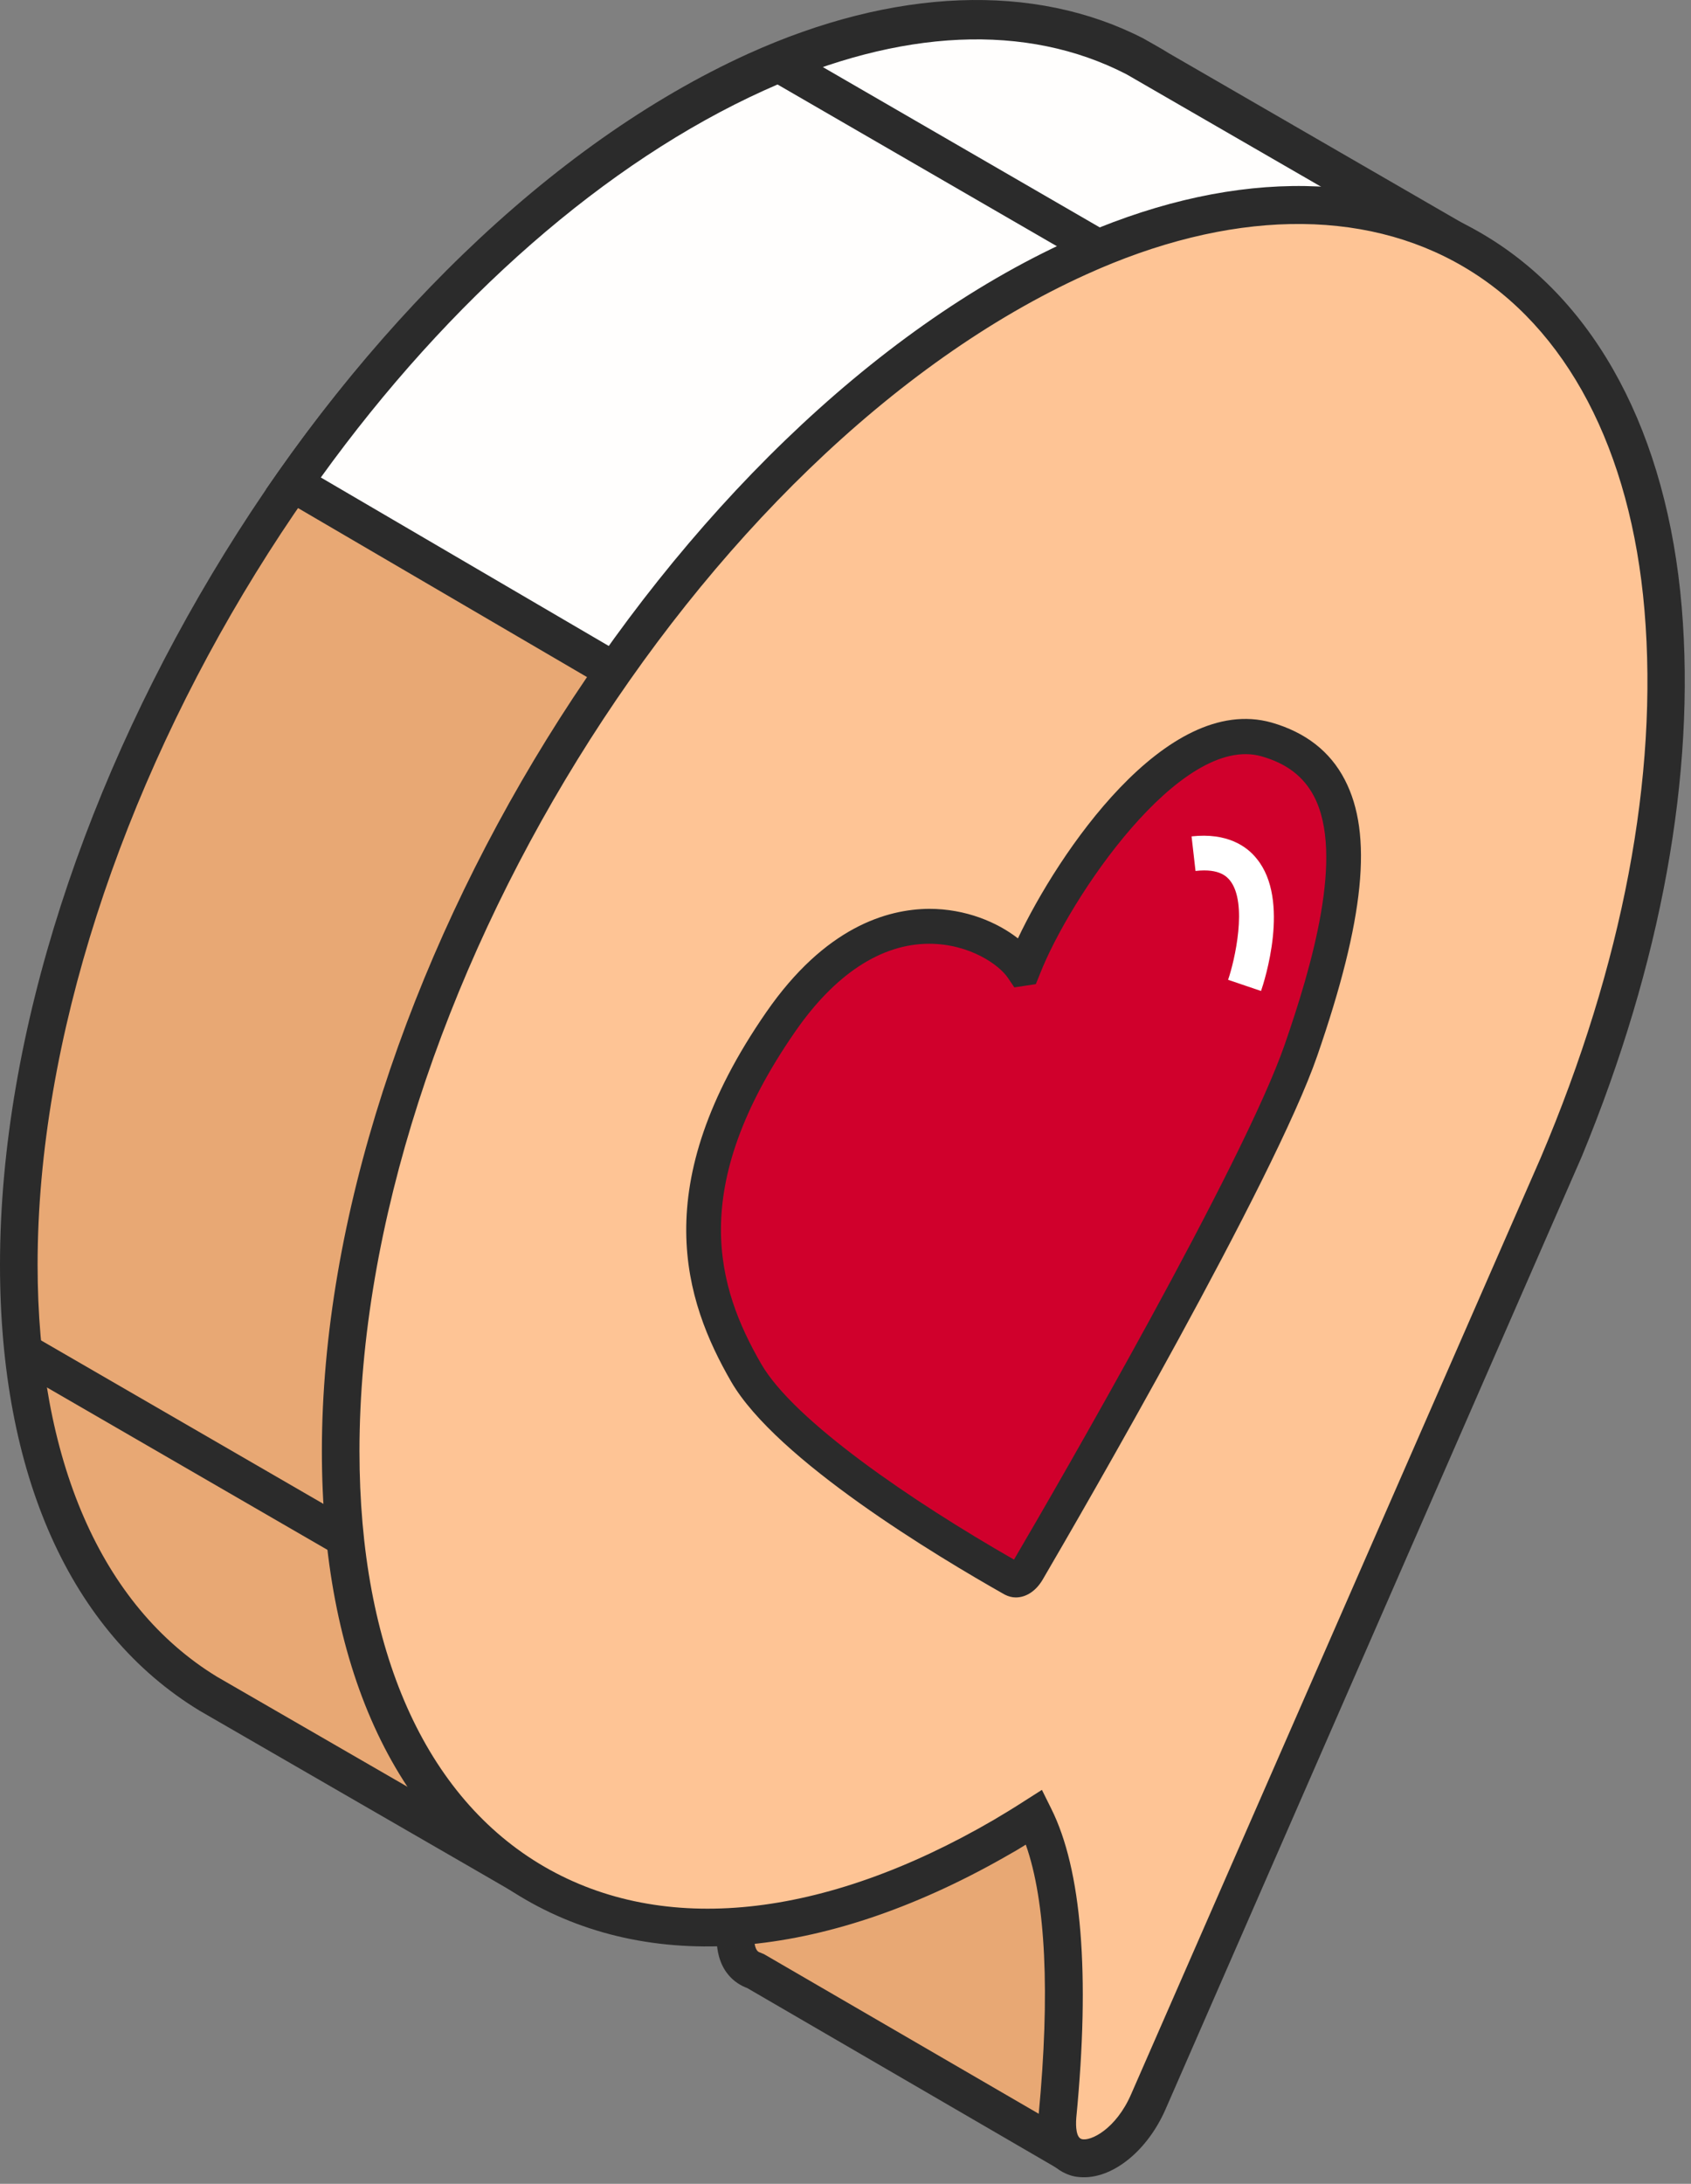 <?xml version="1.0" encoding="UTF-8"?> <svg xmlns="http://www.w3.org/2000/svg" width="86" height="111" viewBox="0 0 86 111" fill="none"><rect x="0" y="0" width="86" height="111" fill="#808080" stroke="none"/> <path d="M68.212 21.467C68.157 20.753 68.066 20.075 67.975 19.397L74.585 13.096C74.767 12.913 74.731 12.602 74.512 12.474L57.742 2.803C52.57 0.147 45.869 0.238 38.458 3.59C18.136 12.822 0.947 41.212 0.947 64.29C0.947 74.931 4.607 82.441 10.525 86.049C10.525 86.049 25.092 94.475 27.532 95.885C27.733 95.995 27.969 95.922 28.061 95.72L31.447 88.668L28.243 86.874C30.318 86.141 32.449 85.152 34.634 83.87C35.162 83.558 35.69 83.229 36.218 82.899C37.93 86.306 37.948 92.277 37.384 98.101C37.256 99.328 37.693 100.006 38.349 100.189L54.136 109.366C54.336 109.494 54.61 109.384 54.701 109.164L56.34 104.75L55.593 85.829H47.053L62.822 49.783C66.883 40.314 68.959 30.368 68.212 21.467Z" fill="#E8A874"></path> <path d="M54.373 110.355C54.136 110.355 53.899 110.3 53.699 110.172L38.003 101.05C37.456 100.849 36.255 100.171 36.473 97.973C37.056 91.856 36.837 87.148 35.818 84.273C35.599 84.401 35.381 84.547 35.144 84.676C33.614 85.573 32.066 86.342 30.519 87.002L32.722 88.247L28.953 96.123C28.789 96.471 28.497 96.728 28.133 96.837C27.787 96.947 27.405 96.911 27.077 96.728C25.985 96.087 10.288 87.038 10.143 86.947C3.551 82.936 0 74.913 0 64.29C0 40.699 17.791 11.924 38.057 2.73C45.468 -0.622 52.607 -0.897 58.16 1.96C58.179 1.979 59.053 2.455 59.453 2.711L74.949 11.668C75.314 11.888 75.568 12.254 75.623 12.675C75.678 13.096 75.514 13.518 75.222 13.811L68.977 19.764C69.049 20.295 69.104 20.844 69.159 21.394C69.887 30.112 68.012 40.058 63.732 50.15L48.546 84.859H56.54L57.341 104.897L55.629 109.494C55.484 109.878 55.192 110.153 54.828 110.3C54.682 110.336 54.519 110.355 54.373 110.355ZM36.619 81.507L37.092 82.459C38.64 85.555 39.077 90.848 38.367 98.174C38.331 98.614 38.367 99.164 38.64 99.237L38.859 99.328L54.063 108.157L55.411 104.548L54.701 86.745H45.614L61.984 49.344C66.136 39.563 67.957 29.929 67.265 21.522C67.21 20.826 67.119 20.166 67.028 19.507L66.956 19.012L73.365 12.895L57.268 3.664C52.188 1.044 45.796 1.337 38.84 4.488C19.174 13.408 1.912 41.358 1.912 64.29C1.912 74.199 5.153 81.635 11.035 85.225C11.381 85.427 24 92.716 27.496 94.731L30.227 89.035L25.966 86.654L27.951 85.939C30.009 85.207 32.103 84.218 34.179 83.009C34.707 82.697 35.217 82.386 35.727 82.056L36.619 81.507Z" fill="#2B2B2B"></path> <path d="M61.911 52.036L62.858 49.875C66.883 40.424 68.958 30.478 68.212 21.577C68.157 20.862 68.066 20.185 67.975 19.507L74.585 13.206C74.767 13.023 74.731 12.712 74.512 12.584L57.742 2.913C52.57 0.257 45.869 0.348 38.458 3.7C29.645 7.711 21.414 15.331 14.913 24.544L61.911 52.036Z" fill="#FFFEFD"></path> <path d="M62.349 53.41L13.53 24.873L14.13 24.012C20.995 14.25 29.499 6.722 38.057 2.839C45.468 -0.513 52.606 -0.788 58.16 2.07C58.179 2.088 59.053 2.564 59.453 2.821L74.949 11.777C75.314 11.997 75.568 12.363 75.623 12.784C75.678 13.206 75.514 13.627 75.222 13.92L68.977 19.873C69.049 20.404 69.104 20.953 69.159 21.503C69.869 29.983 68.121 39.617 64.078 49.417L62.349 53.41ZM16.316 24.269L61.474 50.68L61.984 49.508C66.154 39.709 67.975 30.093 67.265 21.686C67.21 20.99 67.119 20.331 67.028 19.671L66.956 19.177L73.365 13.059L57.286 3.773C52.206 1.154 45.815 1.447 38.859 4.597C30.846 8.224 22.871 15.184 16.316 24.269Z" fill="#2B2B2B"></path> <path d="M79.228 59.235C83.253 49.783 85.329 39.838 84.582 30.936C83.107 13.499 70.543 5.935 54.828 13.06C34.507 22.273 17.317 50.663 17.317 73.741C17.317 95.354 32.413 104.127 51.022 93.321C51.55 93.009 52.078 92.68 52.607 92.35C54.318 95.757 54.336 101.728 53.772 107.552C53.462 110.776 56.904 110.226 58.379 106.838L79.228 59.235Z" fill="#FEC495"></path> <path d="M55.138 110.666C54.919 110.666 54.719 110.648 54.519 110.593C54.063 110.465 52.588 109.897 52.825 107.461C53.408 101.343 53.189 96.636 52.169 93.76C51.951 93.889 51.733 94.035 51.496 94.163C42.191 99.567 33.378 100.409 26.713 96.544C20.03 92.662 16.37 84.584 16.37 73.759C16.37 50.168 34.161 21.394 54.428 12.199C62.258 8.646 69.723 8.536 75.423 11.906C81.195 15.313 84.782 22.053 85.529 30.863C86.239 39.343 84.491 48.978 80.448 58.777L59.271 107.223C58.361 109.292 56.667 110.666 55.138 110.666ZM52.989 90.976L53.462 91.929C55.01 95.024 55.447 100.318 54.737 107.644C54.701 108.102 54.737 108.651 55.01 108.725C55.465 108.853 56.758 108.212 57.523 106.453L78.355 58.85C82.524 49.051 84.345 39.435 83.635 31.028C82.943 22.859 79.684 16.65 74.458 13.573C69.304 10.532 62.476 10.661 55.229 13.957C35.544 22.877 18.282 50.828 18.282 73.759C18.282 83.851 21.614 91.361 27.678 94.878C33.742 98.394 41.863 97.552 50.549 92.497C51.077 92.185 51.587 91.874 52.097 91.544L52.989 90.976Z" fill="#2B2B2B"></path> <path d="M1.852 67.994L0.899 69.661L17.267 79.132L18.22 77.465L1.852 67.994Z" fill="#2B2B2B"></path> <path d="M39.696 3.279L56.066 12.748L39.696 3.279Z" fill="#39A1FF"></path> <path d="M40.174 2.441L39.221 4.108L55.588 13.579L56.542 11.912L40.174 2.441Z" fill="#2B2B2B"></path> <path d="M39.696 51.945C44.886 44.435 50.749 47.366 52.042 49.216C52.042 49.216 52.06 49.216 52.078 49.197C53.371 45.846 59.235 36.101 64.424 37.585C69.869 39.123 68.831 45.699 66.172 53.373C64.024 59.601 54.355 76.287 52.297 79.803C52.078 80.17 51.751 80.371 51.532 80.261C49.056 78.869 40.224 73.704 37.948 69.766C35.289 65.169 34.252 59.821 39.696 51.945Z" fill="#D0002C"></path> <path d="M51.66 81.195C51.459 81.195 51.277 81.141 51.095 81.049C47.69 79.126 39.496 74.217 37.183 70.224C34.816 66.121 32.868 60.26 38.968 51.45C41.972 47.109 45.123 46.212 47.253 46.194C49.11 46.194 50.713 46.871 51.769 47.696C53.808 43.391 59.289 35.222 64.661 36.724C66.391 37.219 67.647 38.189 68.394 39.636C69.832 42.402 69.395 46.725 66.992 53.666C64.807 59.986 54.992 76.928 53.044 80.261C52.698 80.866 52.188 81.195 51.66 81.195ZM47.253 47.97C44.813 47.97 42.446 49.527 40.425 52.458C34.925 60.407 36.473 65.444 38.713 69.327C40.388 72.221 46.379 76.305 51.569 79.272C53.808 75.463 63.241 59.143 65.335 53.099C66.719 49.106 68.376 43.446 66.828 40.479C66.3 39.472 65.444 38.812 64.169 38.446C60.036 37.255 54.373 45.681 52.88 49.527L52.679 50.022L51.587 50.187L51.277 49.729C50.84 49.051 49.311 47.97 47.253 47.97Z" fill="#2B2B2B"></path> <path d="M64.133 50.37L62.458 49.802C62.786 48.849 63.477 45.901 62.549 44.747C62.421 44.6 62.057 44.124 60.801 44.27L60.6 42.512C62.421 42.311 63.423 43.025 63.914 43.648C65.644 45.754 64.297 49.894 64.133 50.37Z" fill="white"></path> </svg> 
